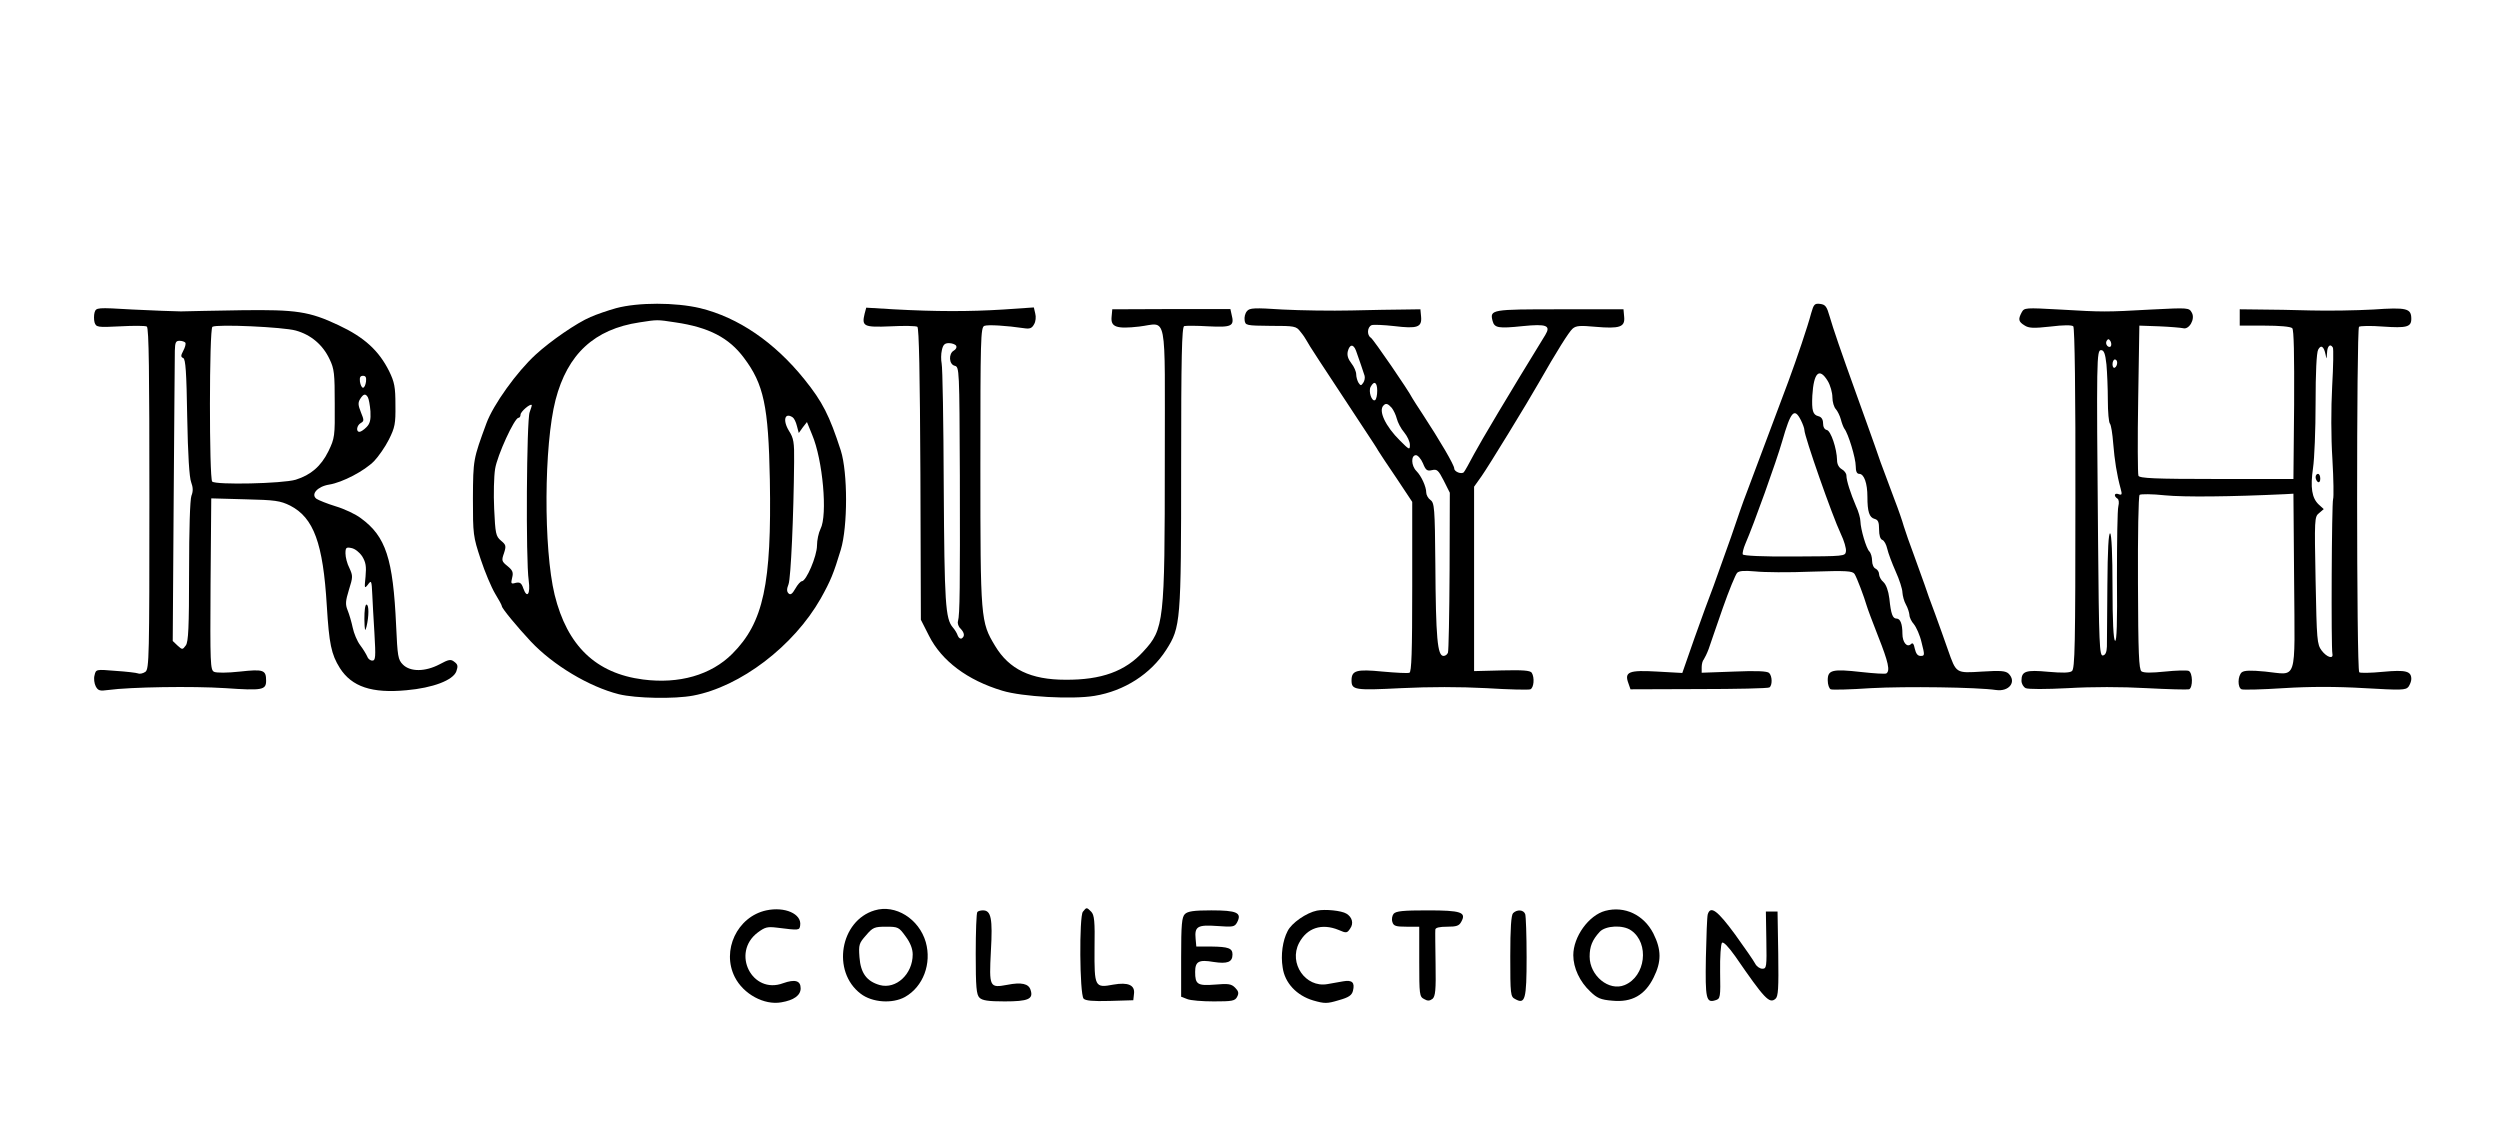 <svg xmlns="http://www.w3.org/2000/svg" width="1071pt" height="486pt" viewBox="0 0 1071 486" preserveAspectRatio="xMidYMid meet"><g transform="translate(0,486) scale(0.1,-0.1)" fill="#000000" stroke="none"><path d="M2640 3540 c-36 -10 -85 -27 -110 -38 -59 -25 -172 -103 -235 -161 -81 -74 -182 -215 -211 -294 -57 -155 -57 -155 -58 -322 0 -155 1 -163 33 -260 18 -55 46 -121 62 -148 16 -26 29 -50 29 -54 0 -9 65 -88 124 -151 96 -102 250 -194 377 -226 74 -18 238 -21 318 -6 203 38 431 212 547 416 43 77 55 107 86 209 30 100 30 330 0 425 -49 151 -78 208 -156 305 -128 159 -283 265 -447 305 -106 25 -265 25 -359 0z m253 -61 c144 -21 230 -66 294 -152 85 -113 105 -206 111 -522 8 -448 -27 -612 -161 -746 -91 -91 -228 -130 -382 -110 -202 26 -325 144 -379 363 -48 198 -46 641 4 835 51 196 166 303 360 332 78 12 74 12 153 0z m-624 -385 c-13 -32 -17 -633 -4 -721 8 -58 -7 -79 -23 -34 -8 24 -15 28 -33 24 -20 -6 -21 -3 -15 22 6 23 2 32 -20 50 -25 20 -26 24 -15 55 10 31 9 36 -13 54 -22 19 -24 30 -29 136 -3 63 -1 140 4 171 9 58 83 219 100 219 5 0 9 6 9 14 0 12 41 48 48 41 1 -1 -3 -15 -9 -31z m1127 -22 c6 -4 14 -20 18 -37 l8 -30 17 24 18 23 22 -54 c46 -108 67 -345 36 -404 -8 -16 -15 -48 -15 -71 0 -45 -46 -153 -65 -153 -5 0 -18 -14 -28 -32 -13 -23 -21 -28 -29 -20 -8 8 -8 19 0 39 10 26 22 295 24 525 1 83 -2 101 -22 132 -28 46 -18 81 16 58z"></path><path d="M7759 3518 c-15 -57 -61 -193 -98 -293 -33 -89 -151 -403 -180 -480 -11 -27 -40 -111 -65 -185 -26 -74 -60 -169 -75 -210 -16 -41 -53 -142 -82 -224 l-52 -149 -108 6 c-121 7 -141 -1 -123 -50 l9 -26 292 1 c161 0 297 3 303 7 13 8 13 48 -1 62 -8 8 -55 10 -150 6 l-139 -5 0 24 c0 13 4 28 9 33 4 6 14 26 21 45 6 19 34 98 60 174 27 77 55 145 62 152 9 9 31 10 78 6 36 -4 144 -5 240 -1 153 5 176 3 185 -10 10 -16 41 -98 52 -136 3 -11 25 -70 49 -131 44 -111 52 -148 35 -159 -5 -3 -53 0 -107 6 -125 14 -144 9 -144 -35 0 -19 6 -36 13 -39 7 -3 85 -1 173 5 148 8 453 4 535 -8 56 -8 89 35 54 70 -13 12 -33 14 -113 9 -114 -7 -111 -9 -147 93 -13 38 -38 107 -55 154 -18 47 -38 103 -45 125 -8 22 -28 78 -45 125 -18 47 -37 103 -44 125 -6 22 -24 74 -40 115 -15 41 -34 91 -41 110 -8 19 -27 73 -43 120 -17 47 -51 144 -77 215 -71 197 -101 285 -117 340 -12 42 -18 50 -40 53 -24 3 -28 -1 -39 -40z m71 -290 c11 -18 20 -50 20 -70 0 -20 7 -43 15 -51 7 -8 17 -28 21 -43 4 -16 11 -34 15 -40 17 -21 49 -127 49 -161 0 -23 5 -33 15 -33 21 0 35 -41 35 -98 0 -64 8 -89 31 -95 15 -4 19 -14 19 -45 0 -25 5 -42 14 -45 8 -3 17 -20 21 -38 4 -18 20 -61 36 -97 16 -35 29 -76 29 -90 1 -15 7 -38 15 -52 8 -14 14 -34 15 -44 0 -11 9 -29 19 -40 10 -12 26 -47 33 -78 14 -55 14 -58 -4 -58 -13 0 -20 10 -25 31 -4 21 -9 27 -16 20 -17 -17 -37 7 -37 44 0 42 -9 65 -25 65 -17 0 -24 19 -31 86 -4 33 -14 60 -25 70 -11 9 -19 25 -19 34 0 10 -7 20 -15 24 -8 3 -15 18 -15 34 0 15 -5 33 -12 40 -13 13 -37 94 -38 129 0 12 -8 42 -19 65 -23 54 -41 109 -41 131 0 9 -9 21 -20 27 -12 7 -20 21 -20 38 -1 51 -27 127 -44 130 -10 2 -16 13 -16 29 0 16 -7 27 -20 30 -24 6 -29 24 -26 88 6 100 30 122 66 63z m-115 -168 c8 -16 15 -35 15 -42 0 -27 119 -367 156 -445 14 -29 24 -63 22 -75 -3 -21 -6 -21 -220 -22 -137 -1 -219 3 -222 9 -2 6 3 26 11 45 37 85 133 353 158 440 37 129 52 145 80 90z"></path><path d="M405 3521 c-3 -11 -3 -31 0 -42 7 -21 12 -22 110 -17 56 3 108 3 114 -1 9 -6 11 -198 11 -737 0 -677 -1 -730 -17 -742 -10 -7 -24 -10 -31 -7 -8 3 -51 8 -97 11 -84 7 -84 7 -90 -19 -4 -14 -1 -35 5 -47 10 -19 18 -21 53 -16 96 13 362 17 502 8 159 -11 175 -8 175 32 0 46 -11 50 -112 39 -55 -6 -100 -6 -111 -1 -16 8 -17 34 -15 376 l3 367 145 -4 c129 -3 150 -6 193 -27 101 -52 141 -161 157 -429 10 -163 19 -208 56 -267 51 -80 137 -109 285 -95 114 10 200 43 214 81 8 23 6 30 -9 41 -15 12 -24 10 -63 -11 -61 -32 -125 -33 -157 -1 -21 21 -23 35 -29 167 -13 287 -44 382 -151 460 -22 17 -71 40 -108 51 -36 11 -73 26 -82 32 -26 19 4 53 54 61 57 9 152 59 193 101 18 19 47 60 63 92 26 52 29 68 28 148 0 77 -4 98 -27 145 -44 88 -106 145 -217 197 -125 59 -181 67 -415 64 -116 -2 -232 -4 -260 -5 -27 0 -120 4 -206 8 -155 9 -157 9 -164 -13z m862 -77 c65 -18 116 -61 145 -123 20 -41 22 -62 22 -191 1 -139 0 -147 -27 -203 -32 -65 -76 -102 -140 -122 -56 -17 -343 -23 -358 -8 -13 13 -13 655 1 663 19 12 304 -1 357 -16z m-473 -52 c3 -5 -1 -20 -9 -35 -11 -21 -11 -26 0 -31 10 -4 14 -60 17 -253 3 -162 9 -259 17 -279 8 -22 9 -38 1 -58 -6 -17 -10 -143 -10 -325 0 -240 -3 -301 -14 -316 -14 -19 -15 -19 -35 -1 l-21 20 4 600 c2 331 5 620 5 644 1 35 4 42 20 42 11 0 22 -4 25 -8z m774 -167 c-2 -14 -7 -26 -13 -26 -5 0 -11 12 -13 26 -2 18 1 25 13 25 12 0 15 -7 13 -25z m8 -67 c4 -7 9 -34 11 -60 2 -37 -2 -53 -17 -68 -11 -11 -24 -20 -30 -20 -16 0 -12 28 6 38 14 8 14 12 0 46 -12 30 -13 41 -3 57 14 22 23 24 33 7z m-24 -682 c15 -25 18 -42 14 -86 -5 -50 -5 -53 9 -36 16 22 17 21 20 -44 1 -25 5 -98 9 -162 6 -103 5 -118 -9 -118 -9 0 -19 8 -22 18 -4 9 -17 31 -30 48 -13 17 -27 51 -32 75 -5 24 -15 58 -22 75 -10 25 -9 39 6 88 17 54 17 59 2 92 -10 19 -17 47 -17 63 0 25 3 28 26 23 15 -3 34 -18 46 -36z"></path><path d="M1561 2208 c1 -50 3 -57 9 -33 11 45 11 95 0 95 -6 0 -9 -27 -9 -62z"></path><path d="M3704 3516 c-13 -54 -4 -59 111 -54 57 3 109 2 115 -2 7 -4 11 -202 13 -631 l2 -624 35 -69 c54 -107 164 -190 314 -235 85 -26 300 -38 395 -22 128 21 241 94 307 197 62 97 64 119 64 784 0 470 3 599 13 603 6 2 54 2 104 -1 101 -5 112 1 99 51 l-5 23 -253 0 -253 -1 -3 -33 c-4 -43 21 -52 118 -41 123 14 110 82 110 -572 0 -696 -3 -724 -92 -820 -77 -85 -180 -122 -333 -121 -150 0 -242 45 -302 145 -62 103 -63 113 -63 770 0 545 1 595 17 601 15 6 96 1 170 -10 25 -4 34 0 43 17 7 11 9 32 5 46 l-6 26 -132 -9 c-144 -9 -288 -9 -469 1 l-117 7 -7 -26z m392 -137 c4 -7 -1 -16 -10 -21 -23 -13 -21 -59 4 -65 20 -5 20 -14 22 -472 1 -478 0 -594 -8 -622 -3 -9 2 -24 11 -32 17 -18 19 -33 5 -42 -6 -3 -13 2 -17 12 -3 10 -13 26 -21 35 -32 37 -36 104 -39 603 -1 275 -5 512 -9 528 -3 15 -3 41 1 57 5 23 12 30 30 30 13 0 27 -5 31 -11z"></path><path d="M5342 3527 c-8 -9 -12 -26 -10 -39 3 -22 6 -23 111 -24 103 0 110 -1 128 -25 11 -13 23 -31 27 -39 6 -13 57 -91 251 -385 25 -38 51 -77 56 -87 6 -9 40 -62 78 -117 l67 -101 0 -364 c0 -282 -3 -365 -12 -368 -7 -3 -59 0 -115 5 -112 11 -133 5 -133 -38 0 -41 14 -43 213 -33 125 6 248 6 364 0 96 -6 181 -8 189 -5 15 6 19 50 6 71 -7 10 -39 12 -128 10 l-119 -3 0 395 0 395 32 45 c29 41 198 317 245 400 77 135 129 218 145 232 15 13 32 14 98 8 104 -9 127 -1 123 42 l-3 33 -273 0 c-292 0 -300 -1 -288 -49 8 -31 24 -34 130 -23 101 10 121 3 96 -38 -158 -257 -275 -454 -305 -510 -20 -38 -40 -74 -44 -78 -10 -10 -41 2 -41 16 0 15 -63 122 -135 232 -22 33 -42 65 -45 70 -15 31 -166 251 -177 258 -18 11 -16 46 3 54 8 3 52 1 97 -4 99 -12 119 -5 115 40 l-3 32 -70 -1 c-38 0 -140 -2 -225 -4 -85 -2 -218 0 -295 4 -122 8 -142 7 -153 -7z m467 -169 c13 -36 32 -92 37 -108 2 -8 0 -22 -6 -30 -9 -13 -11 -13 -20 0 -5 8 -10 25 -10 36 0 12 -9 33 -21 48 -14 18 -19 34 -15 51 8 31 24 32 35 3z m91 -172 c0 -19 -4 -37 -9 -40 -14 -9 -30 38 -19 57 15 28 28 19 28 -17z m62 -73 c8 -10 18 -31 22 -47 4 -16 18 -43 32 -59 13 -16 24 -39 24 -53 0 -23 -3 -21 -42 18 -63 62 -94 129 -71 151 10 11 19 8 35 -10z m134 -238 c12 -30 18 -34 39 -29 21 5 27 0 50 -45 l26 -52 -1 -335 c-1 -185 -4 -343 -7 -350 -3 -8 -11 -14 -19 -14 -26 0 -33 75 -35 395 -2 239 -4 261 -21 273 -10 7 -18 22 -18 32 0 25 -21 71 -42 92 -23 23 -24 68 -2 68 8 0 22 -16 30 -35z"></path><path d="M8661 3522 c-16 -30 -14 -40 12 -56 18 -12 38 -13 111 -5 56 7 92 7 98 1 6 -6 10 -288 9 -738 0 -630 -2 -730 -15 -739 -10 -8 -42 -8 -101 -3 -96 9 -115 3 -115 -38 0 -13 8 -27 18 -32 10 -5 86 -5 182 0 102 6 229 6 335 0 93 -5 176 -7 183 -5 17 7 16 72 -2 79 -8 3 -54 2 -101 -3 -59 -6 -91 -6 -101 1 -11 9 -14 75 -15 379 -1 203 2 372 7 377 5 4 54 4 109 -2 82 -8 281 -6 515 5 l35 2 3 -378 c3 -439 16 -398 -124 -384 -63 6 -89 5 -100 -3 -18 -15 -19 -66 -1 -73 7 -3 89 -1 181 5 112 7 225 7 344 0 159 -9 178 -9 190 6 6 9 12 23 12 33 0 34 -23 40 -121 31 -52 -5 -98 -6 -102 -2 -12 10 -12 1469 -1 1480 5 4 51 5 102 1 102 -7 122 -2 122 33 0 45 -19 50 -163 40 -72 -4 -193 -6 -267 -4 -74 2 -173 4 -220 4 l-85 1 0 -35 0 -35 107 0 c62 0 111 -4 118 -11 7 -7 9 -113 8 -328 l-3 -318 -329 0 c-264 0 -331 3 -335 14 -3 7 -4 155 -1 328 l5 315 85 -3 c47 -2 93 -6 102 -8 26 -8 53 39 38 66 -12 22 -14 22 -173 14 -198 -11 -206 -11 -394 0 -146 8 -151 8 -162 -12z m382 -145 c-3 -5 -10 -4 -15 1 -6 6 -7 16 -3 22 6 9 9 9 16 -1 4 -7 5 -17 2 -22z m920 -37 c4 -21 4 -20 6 8 1 30 14 42 25 23 3 -5 2 -79 -3 -166 -5 -95 -5 -218 1 -312 5 -86 6 -163 3 -171 -6 -16 -9 -636 -3 -663 5 -24 -24 -15 -46 14 -20 27 -21 44 -26 300 -5 264 -5 273 15 289 l20 17 -22 20 c-29 28 -36 72 -24 156 6 39 11 164 11 278 0 131 4 216 11 229 12 23 25 14 32 -22z m-939 -41 c3 -34 6 -103 6 -153 0 -51 4 -96 9 -101 5 -6 11 -44 14 -85 6 -72 15 -132 32 -194 7 -25 5 -28 -9 -23 -18 7 -22 -8 -5 -19 6 -3 8 -17 4 -33 -4 -14 -6 -151 -6 -304 2 -194 -1 -277 -8 -272 -7 4 -11 83 -11 230 0 138 -4 226 -10 230 -7 4 -11 -73 -12 -222 -1 -125 -2 -244 -2 -263 -1 -24 -6 -36 -17 -38 -15 -3 -17 44 -21 505 -7 770 -6 803 13 803 12 0 18 -14 23 -61z m46 7 c0 -8 -4 -18 -10 -21 -5 -3 -10 3 -10 14 0 12 5 21 10 21 6 0 10 -6 10 -14z"></path><path d="M9920 2816 c0 -8 5 -18 10 -21 6 -3 10 3 10 14 0 12 -4 21 -10 21 -5 0 -10 -6 -10 -14z"></path><path d="M3283 960 c-125 -27 -193 -172 -135 -286 37 -73 126 -121 199 -108 54 9 83 30 83 60 0 33 -24 40 -75 22 -133 -50 -224 130 -109 217 31 23 41 26 82 21 96 -12 97 -12 100 10 7 49 -66 81 -145 64z"></path><path d="M3747 960 c-148 -44 -185 -262 -60 -357 49 -38 136 -44 190 -14 78 44 115 143 89 235 -29 100 -130 163 -219 136z m133 -112 c20 -27 30 -53 30 -77 0 -84 -71 -150 -141 -131 -56 16 -82 51 -87 119 -4 54 -2 60 28 94 29 34 36 37 86 37 52 0 55 -2 84 -42z"></path><path d="M4639 954 c-16 -20 -14 -351 3 -372 8 -9 39 -12 112 -10 l101 3 3 27 c5 38 -25 51 -88 40 -80 -15 -82 -11 -81 155 2 117 -1 143 -14 157 -20 20 -20 20 -36 0z"></path><path d="M5642 959 c-45 -9 -109 -53 -126 -88 -21 -40 -30 -102 -21 -156 9 -66 60 -120 131 -141 49 -14 59 -14 109 1 43 12 56 21 61 40 9 36 -3 48 -42 41 -19 -3 -49 -9 -68 -12 -93 -16 -166 89 -121 176 34 65 97 86 170 56 32 -14 36 -14 49 6 16 22 9 49 -16 64 -21 13 -91 20 -126 13z"></path><path d="M6877 958 c-71 -19 -137 -111 -137 -190 0 -55 28 -114 73 -156 29 -28 44 -35 95 -39 83 -8 139 24 176 99 34 68 34 119 -1 189 -41 80 -123 119 -206 97z m111 -84 c79 -55 62 -197 -28 -234 -67 -28 -150 40 -150 122 0 43 11 71 43 106 25 27 100 31 135 6z"></path><path d="M4187 953 c-4 -3 -7 -84 -7 -179 0 -144 3 -175 16 -188 12 -12 37 -16 108 -16 101 0 124 10 111 49 -8 27 -39 34 -100 22 -76 -14 -78 -11 -70 145 8 139 1 174 -34 174 -10 0 -21 -3 -24 -7z"></path><path d="M5076 944 c-13 -13 -16 -44 -16 -185 l0 -169 26 -10 c14 -6 65 -10 114 -10 79 0 91 2 100 20 8 15 6 24 -9 39 -16 16 -29 18 -86 13 -75 -6 -85 1 -85 54 0 45 15 54 79 43 59 -9 81 -1 81 32 0 27 -18 33 -90 34 l-65 0 -3 33 c-5 53 8 61 92 55 69 -5 75 -4 86 16 21 41 -1 51 -111 51 -75 0 -101 -4 -113 -16z"></path><path d="M5970 945 c-6 -8 -9 -23 -5 -35 5 -17 15 -20 61 -20 l54 0 0 -150 c0 -141 1 -150 21 -160 15 -9 24 -8 36 1 12 11 15 37 13 149 -1 74 -2 141 -1 148 1 8 18 12 51 12 40 0 51 4 60 21 23 41 0 49 -145 49 -104 0 -135 -3 -145 -15z"></path><path d="M6482 948 c-8 -8 -12 -64 -12 -185 0 -164 1 -173 21 -183 43 -24 49 -2 49 180 0 93 -3 175 -6 184 -7 19 -35 21 -52 4z"></path><path d="M7316 943 c-3 -10 -6 -93 -8 -185 -3 -177 1 -196 41 -183 21 6 22 12 20 122 -1 63 3 119 8 124 6 6 27 -16 57 -58 126 -183 146 -204 172 -182 12 10 14 43 12 193 l-3 181 -25 0 -25 0 2 -122 c2 -115 1 -123 -17 -123 -11 0 -25 10 -31 22 -6 12 -45 68 -86 125 -75 102 -105 125 -117 86z"></path></g></svg>